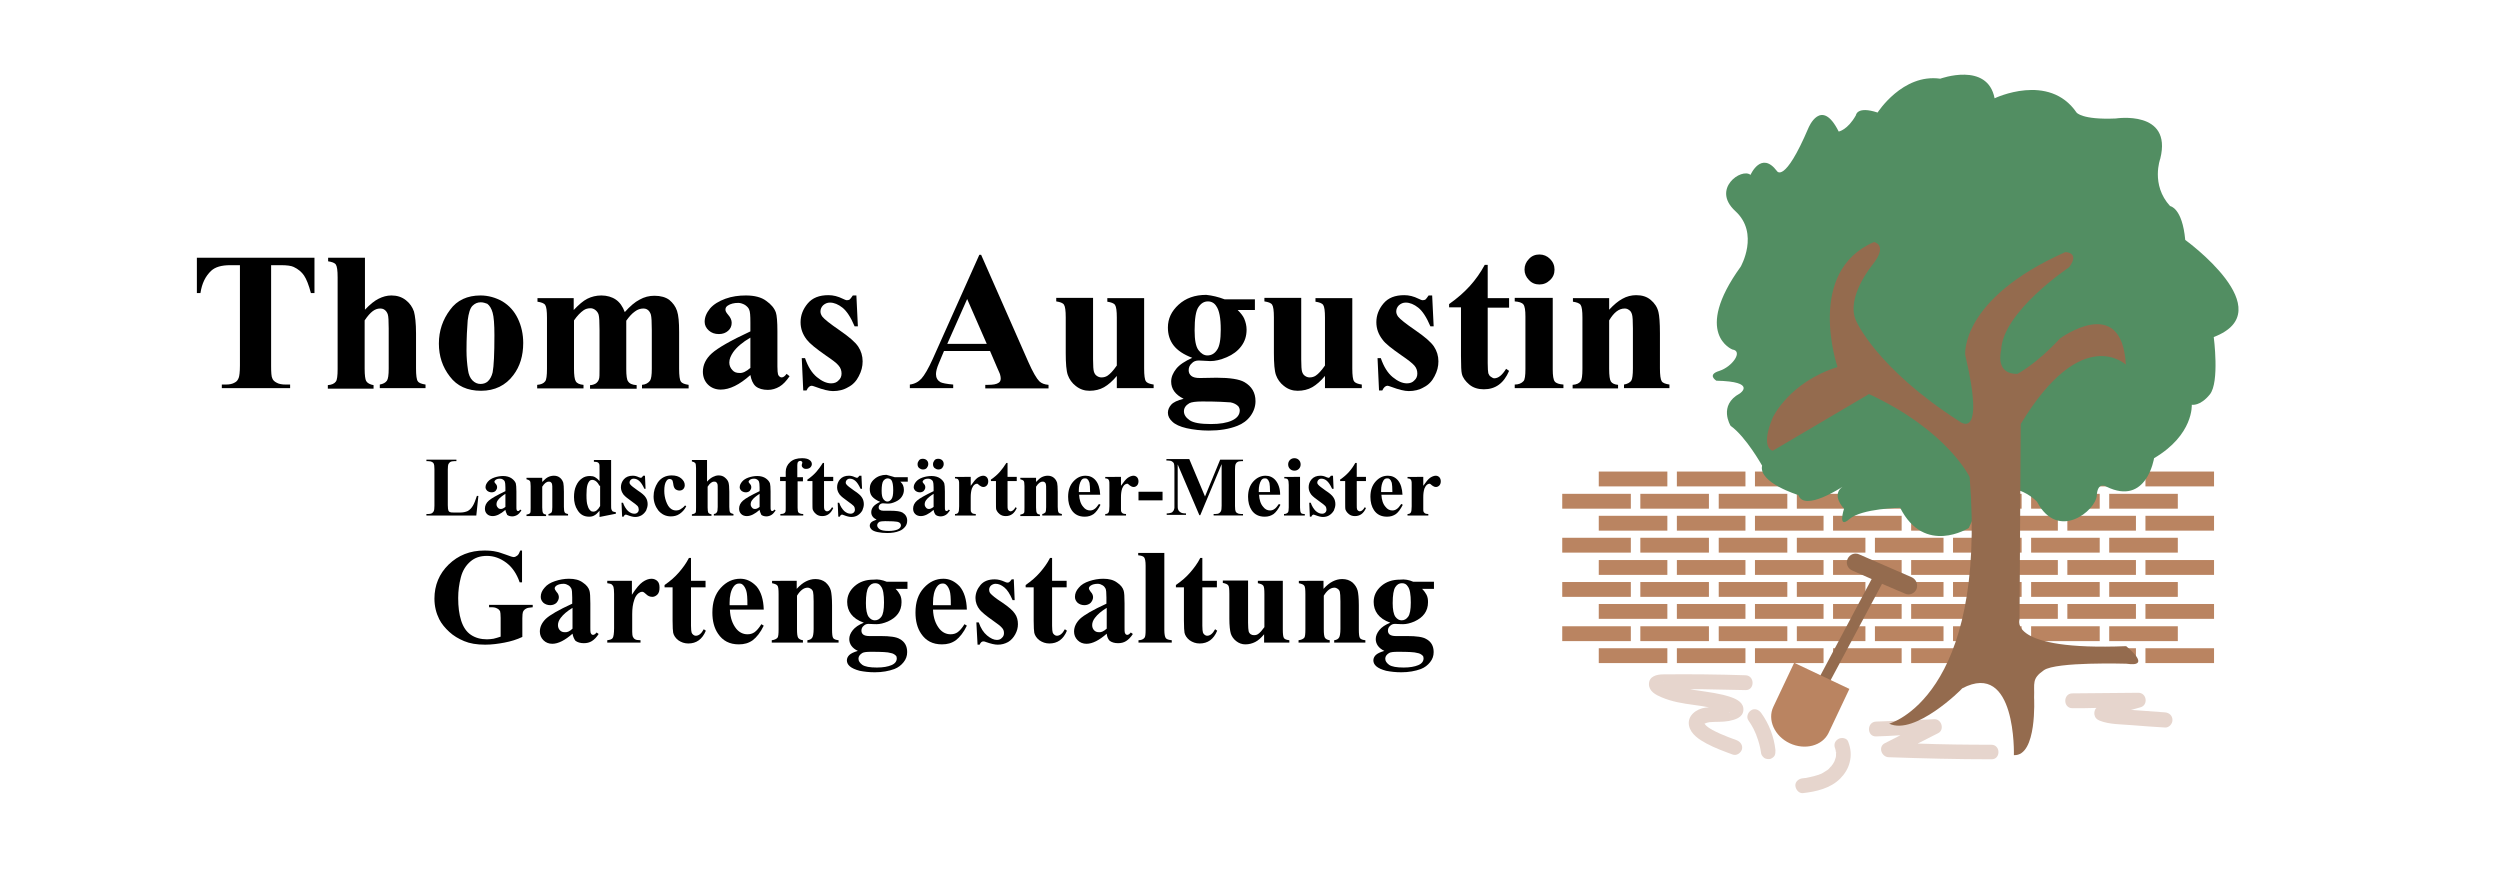 <?xml version="1.0" encoding="utf-8"?>
<!-- Generator: Adobe Illustrator 26.3.1, SVG Export Plug-In . SVG Version: 6.00 Build 0)  -->
<svg version="1.1" id="Ebene_1" xmlns="http://www.w3.org/2000/svg" xmlns:xlink="http://www.w3.org/1999/xlink" x="0px" y="0px"
	 viewBox="0 0 841.9 295.9" style="enable-background:new 0 0 841.9 295.9;" xml:space="preserve">
<style type="text/css">
	.st0{fill:#BA8461;}
	.st1{fill:#528E62;}
	.st2{fill:#946B4E;}
	.st3{fill:#E6D5CD;}
</style>
<rect x="538.4" y="218.3" class="st0" width="23.1" height="5"/>
<rect x="564.7" y="218.3" class="st0" width="23.1" height="5"/>
<rect x="591" y="218.3" class="st0" width="23.1" height="5"/>
<rect x="617.3" y="218.3" class="st0" width="23.1" height="5"/>
<rect x="643.6" y="218.3" class="st0" width="23.1" height="5"/>
<rect x="669.9" y="218.3" class="st0" width="23.1" height="5"/>
<rect x="696.2" y="218.3" class="st0" width="23.1" height="5"/>
<rect x="722.5" y="218.3" class="st0" width="23.1" height="5"/>
<rect x="538.4" y="203.4" class="st0" width="23.1" height="5"/>
<rect x="564.7" y="203.4" class="st0" width="23.1" height="5"/>
<rect x="591" y="203.4" class="st0" width="23.1" height="5"/>
<rect x="617.3" y="203.4" class="st0" width="23.1" height="5"/>
<rect x="643.6" y="203.4" class="st0" width="23.1" height="5"/>
<rect x="669.9" y="203.4" class="st0" width="23.1" height="5"/>
<rect x="696.2" y="203.4" class="st0" width="23.1" height="5"/>
<rect x="722.5" y="203.4" class="st0" width="23.1" height="5"/>
<rect x="538.4" y="188.6" class="st0" width="23.1" height="5"/>
<rect x="564.7" y="188.6" class="st0" width="23.1" height="5"/>
<rect x="591" y="188.6" class="st0" width="23.1" height="5"/>
<rect x="617.3" y="188.6" class="st0" width="23.1" height="5"/>
<rect x="643.6" y="188.6" class="st0" width="23.1" height="5"/>
<rect x="669.9" y="188.6" class="st0" width="23.1" height="5"/>
<rect x="696.2" y="188.6" class="st0" width="23.1" height="5"/>
<rect x="722.5" y="188.6" class="st0" width="23.1" height="5"/>
<rect x="538.4" y="173.7" class="st0" width="23.1" height="5"/>
<rect x="564.7" y="173.7" class="st0" width="23.1" height="5"/>
<rect x="591" y="173.7" class="st0" width="23.1" height="5"/>
<rect x="617.3" y="173.7" class="st0" width="23.1" height="5"/>
<rect x="643.6" y="173.7" class="st0" width="23.1" height="5"/>
<rect x="669.9" y="173.7" class="st0" width="23.1" height="5"/>
<rect x="696.2" y="173.7" class="st0" width="23.1" height="5"/>
<rect x="722.5" y="173.7" class="st0" width="23.1" height="5"/>
<rect x="538.4" y="158.8" class="st0" width="23.1" height="5"/>
<rect x="564.7" y="158.8" class="st0" width="23.1" height="5"/>
<rect x="591" y="158.8" class="st0" width="23.1" height="5"/>
<rect x="617.3" y="158.8" class="st0" width="23.1" height="5"/>
<rect x="643.6" y="158.8" class="st0" width="23.1" height="5"/>
<rect x="669.9" y="158.8" class="st0" width="23.1" height="5"/>
<rect x="696.2" y="158.8" class="st0" width="23.1" height="5"/>
<rect x="722.5" y="158.8" class="st0" width="23.1" height="5"/>
<rect x="526.1" y="210.9" class="st0" width="23.1" height="5"/>
<rect x="552.4" y="210.9" class="st0" width="23.1" height="5"/>
<rect x="578.8" y="210.9" class="st0" width="23.1" height="5"/>
<rect x="605.1" y="210.9" class="st0" width="23.1" height="5"/>
<rect x="631.4" y="210.9" class="st0" width="23.1" height="5"/>
<rect x="657.7" y="210.9" class="st0" width="23.1" height="5"/>
<rect x="684" y="210.9" class="st0" width="23.1" height="5"/>
<rect x="710.3" y="210.9" class="st0" width="23.1" height="5"/>
<rect x="526.1" y="196" class="st0" width="23.1" height="5"/>
<rect x="552.4" y="196" class="st0" width="23.1" height="5"/>
<rect x="578.8" y="196" class="st0" width="23.1" height="5"/>
<rect x="605.1" y="196" class="st0" width="23.1" height="5"/>
<rect x="631.4" y="196" class="st0" width="23.1" height="5"/>
<rect x="657.7" y="196" class="st0" width="23.1" height="5"/>
<rect x="684" y="196" class="st0" width="23.1" height="5"/>
<rect x="710.3" y="196" class="st0" width="23.1" height="5"/>
<rect x="526.1" y="181.1" class="st0" width="23.1" height="5"/>
<rect x="552.4" y="181.1" class="st0" width="23.1" height="5"/>
<rect x="578.8" y="181.1" class="st0" width="23.1" height="5"/>
<rect x="605.1" y="181.1" class="st0" width="23.1" height="5"/>
<rect x="631.4" y="181.1" class="st0" width="23.1" height="5"/>
<rect x="657.7" y="181.1" class="st0" width="23.1" height="5"/>
<rect x="684" y="181.1" class="st0" width="23.1" height="5"/>
<rect x="710.3" y="181.1" class="st0" width="23.1" height="5"/>
<rect x="526.1" y="166.3" class="st0" width="23.1" height="5"/>
<rect x="552.4" y="166.3" class="st0" width="23.1" height="5"/>
<rect x="578.8" y="166.3" class="st0" width="23.1" height="5"/>
<rect x="605.1" y="166.3" class="st0" width="23.1" height="5"/>
<rect x="631.4" y="166.3" class="st0" width="23.1" height="5"/>
<rect x="657.7" y="166.3" class="st0" width="23.1" height="5"/>
<rect x="684" y="166.3" class="st0" width="23.1" height="5"/>
<rect x="710.3" y="166.3" class="st0" width="23.1" height="5"/>
<g>
	<path class="st1" d="M583.4,117.7c0,0-13.5-5.3,2.8-27.9c0,0,6.4-11.2-1.8-18.7s2.1-14.7,5.1-12.2c0,0,3.6-8.3,8.9-1.3
		c0,0,2.5,4.5,10.6-14.5c0,0,4.3-10.6,10.2,1.2c0,0,3-0.5,5.8-5.5c0,0,0.3-3.2,7.3-0.9c0,0,8.4-13.2,21.1-11.4
		c0,0,15.9-5.8,18.3,6.6c0,0,18.3-8.8,27.6,4.8c0,0,1.8,2.5,13.2,2c0,0,19.1-3,15,13.5c0,0-3.3,8.8,3.3,16c0,0,4.1,0.5,5.1,11.4
		c0,0,32.9,23.8,9.6,32.7c0,0,2,15.2-1.3,19.3c-3.3,4.1-6.1,3.5-6.1,3.5s0.7,10.1-12.7,18c0,0-2.5,16.2-16,9.6c0,0-3-2-3.3,3
		s-13,15.5-20.1,2.1c0,0-12.9-14.2-23,8.8c0,0-14.9,9.4-23.1-6.8c0,0-12.9,0.2-17.1,3.8c-4.1,3.6-1.8-3.5-1.8-3.5s-4.5-4.5-0.5-7.4
		c0,0-12.9,8.6-14.9,2.8c0,0-13.5-4.1-12.2-9.9c0,0-5.4-9.7-10.6-13.4c0,0-4.3-6.9,3.1-10.9c0,0,6-4-7.9-4.3c0,0-3.3-2,1-3.3
		C583.4,123.5,587.1,118.2,583.4,117.7"/>
	<path class="st2" d="M643.8,194.4l-17.7-7.7c-1.5-0.7-3.2,0-3.9,1.5c-0.7,1.5,0,3.2,1.5,3.9l6.6,2.9l-25.2,47.4l3.3,1.8l25.4-47.6
		l7.7,3.3c1.5,0.7,3.2,0,3.9-1.5C646,196.8,645.3,195.1,643.8,194.4"/>
	<path class="st0" d="M604.2,223.2l-7,14.8c-2.1,4.4,0.4,9.9,5.5,12.3c5.1,2.4,11,0.9,13.1-3.5l7-14.8L604.2,223.2z"/>
	<path class="st3" d="M587.8,232.4c3.2,0.1,3.2-4.9,0-5c-9.2-0.3-18.5-0.4-27.7-0.3c-2.1,0-4.8,0.6-4.8,3.3c0,2.4,2.3,3.6,4.2,4.4
		c3.5,1.5,7.2,2.1,11,2.6c1.7,0.2,3.3,0.5,5,0.8c-0.4,0-0.8,0.1-1.2,0.1c-3,0.4-6.2,2.7-5.5,6.1c0.6,2.9,3.5,4.7,5.9,6
		c2.8,1.5,5.8,2.6,8.8,3.7c1.3,0.5,2.7-0.5,3.1-1.7c0.4-1.4-0.5-2.6-1.7-3.1c-1.9-0.7-3.8-1.4-5.6-2.2c-1.7-0.8-3.6-1.6-4.9-2.9
		c-0.1-0.1-0.3-0.4-0.4-0.5c0.6-0.3,1.1-0.4,1.7-0.5c2.2-0.2,4.3,0,6.5-0.4c2-0.4,4.7-1.1,4.9-3.6c0.2-2.5-2.1-3.7-4.1-4.4
		c-3.7-1.3-7.6-1.7-11.4-2.3c-0.8-0.1-1.6-0.2-2.4-0.4c1.4,0,2.7,0,4.1,0C578,232.2,582.9,232.3,587.8,232.4 M582.2,239.9
		C582.6,240,582.4,240.3,582.2,239.9 M560.2,229.6C559.9,229.4,560.1,229.4,560.2,229.6"/>
	<path class="st3" d="M593.1,240.1c-0.8-1.1-2.2-1.7-3.4-0.9c-1.1,0.7-1.7,2.3-0.9,3.4c0.6,0.9,1.2,1.8,1.7,2.8
		c0.2,0.4,0.4,0.8,0.6,1.3c0.1,0.2,0.2,0.5,0.3,0.7c-0.2-0.6,0.1,0.2,0.1,0.3c0.8,2,1.3,4,1.6,6.1c0.1,0.6,0.7,1.2,1.1,1.5
		c0.5,0.3,1.3,0.4,1.9,0.3c0.6-0.2,1.2-0.6,1.5-1.1c0.3-0.6,0.3-1.2,0.3-1.9C597.4,248,595.7,243.7,593.1,240.1"/>
	<path class="st3" d="M619,248.9c-1.3,0.8-1.5,2.1-0.9,3.4c-0.2-0.6,0,0,0,0.1c0.1,0.2,0.1,0.4,0.1,0.6c0,0.1,0.1,0.3,0.1,0.4
		c0-0.1,0-0.2,0-0.3c0.1,0.2,0,0.5,0,0.7c0,0.2,0,0.4,0,0.6c0,0.1,0,0.1,0,0.2c-0.1,0.4-0.1,0.7-0.3,1.1c-0.1,0.2-0.1,0.4-0.2,0.6
		c0,0,0,0,0,0c0,0.1-0.1,0.1-0.1,0.2c-0.2,0.4-0.4,0.7-0.6,1c-0.1,0.1-0.2,0.2-0.3,0.4c0,0.1-0.1,0.2-0.2,0.2
		c-0.3,0.3-0.5,0.6-0.8,0.9c-0.2,0.1-0.3,0.3-0.5,0.4c0.4-0.3-0.1,0.1-0.2,0.1c-0.4,0.2-0.7,0.5-1.1,0.7c-0.3,0.2-0.7,0.4-1,0.5
		c-0.1,0-0.3,0.1-0.3,0.1c-0.2,0.1-0.4,0.2-0.6,0.2c-0.8,0.3-1.7,0.5-2.6,0.7c-0.5,0.1-0.9,0.2-1.4,0.3c-0.1,0-0.1,0-0.2,0
		c0,0,0,0,0,0c-0.3,0-0.5,0.1-0.8,0.1c-1.3,0.1-2.6,1.1-2.5,2.5c0.1,1.2,1.1,2.6,2.5,2.5c4.5-0.5,9.3-1.6,12.6-4.9
		c1.5-1.5,2.7-3.4,3.2-5.5c0.6-2.3,0.4-4.6-0.5-6.9C622,248.5,620.1,248.2,619,248.9"/>
	<path class="st3" d="M670.6,250.8c-8.3,0-16.5-0.1-24.8-0.4c2.3-1.2,4.6-2.3,6.9-3.5c2.2-1.1,1.2-4.8-1.3-4.7
		c-6.5,0.3-13.1,0.6-19.6,0.8c-3.2,0.1-3.2,5.1,0,5c2.7-0.1,5.5-0.2,8.2-0.4c-1.8,0.9-3.5,1.8-5.3,2.7c-2.3,1.2-1.1,4.6,1.3,4.7
		c11.5,0.4,23.1,0.7,34.6,0.7C673.8,255.8,673.8,250.8,670.6,250.8"/>
	<path class="st3" d="M729.1,239.9l-10.9-0.8c-0.2,0-0.4,0-0.6,0c1.1-0.3,2.1-0.6,3.2-0.9c2.7-0.7,2.2-4.9-0.7-4.9
		c-7.4,0.1-14.8,0.1-22.2,0.2c-3.2,0-3.2,5,0,5c2.7,0,5.4,0,8.1-0.1c-0.6,0.5-0.8,1.5-0.7,2.2c0.2,1.1,0.8,1.7,1.8,2.1
		c3.3,1.3,7.2,1.2,10.7,1.5c3.8,0.3,7.6,0.6,11.3,0.8c1.3,0.1,2.5-1.2,2.5-2.5C731.6,240.9,730.4,240,729.1,239.9"/>
	<path class="st2" d="M636.2,243.7c0,0,33-8.8,27.1-83c0,0-7.3-15.6-33.9-28L597,151.8c0,0-4.4-0.7,0-11.2c0,0,5.5-11.9,21.8-17
		c0,0-11-32.1,12.3-42.1c0,0,4.8,0.9-0.4,7.5c0,0-9.2,11-5.7,18.9c0,0,6.6,15.9,35,34.1c0,0,8.8,7,1.8-22.5c0,0-1.8-18.8,33.7-34.6
		c0,0,5.1,0,1.3,5.1c0,0-22.5,15-22.9,28c0,0-2.2,8.1,5.5,7.9c0,0,6.4-3.3,14.3-11.9c0,0,20.9-15.4,22.2,8.8c0,0-14.8-14.1-35.4,20
		l-0.4,65.8c0,0-4.2,10.6,35.9,9c0,0,9.2,7.3,0,5.9c0,0-23.6-0.7-27.7,2.2c-4.2,2.9-3.1,4.4-3.3,9.2c0,0,1.1,19.8-6.8,19.4
		c0,0,0.9-32.1-17.4-22.5C660.6,232.2,644.8,247.8,636.2,243.7"/>
	<path d="M105.9,86.8v11.9h-1.2c-0.7-2.7-1.5-4.7-2.3-5.9c-0.8-1.2-2-2.2-3.5-2.9c-0.8-0.4-2.3-0.6-4.3-0.6h-3.3v33.9
		c0,2.2,0.1,3.7,0.4,4.2c0.2,0.6,0.7,1.1,1.5,1.5c0.7,0.4,1.7,0.6,3,0.6h1.5v1.2h-23v-1.2H76c1.3,0,2.3-0.2,3.1-0.7
		c0.6-0.3,1-0.8,1.3-1.6c0.2-0.5,0.4-1.9,0.4-4.1V89.3h-3.2c-3,0-5.1,0.6-6.5,1.9c-1.9,1.8-3.1,4.2-3.6,7.5h-1.2V86.8H105.9z"/>
	<path d="M122.9,86.8v17.5c1.7-1.8,3.2-3,4.6-3.7c1.4-0.7,2.8-1.1,4.3-1.1c1.9,0,3.5,0.5,4.9,1.6c1.4,1.1,2.2,2.4,2.7,3.8
		c0.4,1.5,0.7,3.9,0.7,7.4v11.8c0,2.3,0.2,3.8,0.6,4.3c0.4,0.6,1.3,0.9,2.6,1.1v1.2h-15.4v-1.2c1.1-0.2,1.9-0.6,2.4-1.3
		c0.4-0.6,0.6-1.9,0.6-4.1v-13.5c0-2.5-0.1-4.1-0.3-4.7c-0.2-0.6-0.5-1.1-1-1.5c-0.5-0.4-1-0.5-1.6-0.5c-0.9,0-1.7,0.3-2.5,0.9
		c-0.8,0.6-1.7,1.6-2.7,3.1v16.3c0,2.2,0.2,3.5,0.5,4.1c0.4,0.7,1.3,1.2,2.5,1.4v1.2h-15.4v-1.2c1.3-0.1,2.2-0.5,2.7-1.2
		c0.4-0.5,0.6-1.9,0.6-4.2V93.4c0-2.3-0.2-3.7-0.6-4.3c-0.4-0.6-1.3-0.9-2.6-1.1v-1.2H122.9z"/>
	<path d="M161.8,99.5c2.6,0,5.1,0.7,7.4,2c2.3,1.4,4,3.3,5.2,5.8c1.2,2.5,1.8,5.3,1.8,8.2c0,4.3-1.1,7.9-3.3,10.8
		c-2.6,3.5-6.3,5.3-10.9,5.3c-4.6,0-8.1-1.6-10.5-4.8c-2.5-3.2-3.7-6.9-3.7-11.1c0-4.3,1.3-8.1,3.8-11.4
		C153.9,101.1,157.4,99.5,161.8,99.5 M161.9,101.8c-1.1,0-2,0.4-2.8,1.2c-0.8,0.8-1.3,2.5-1.6,4.9c-0.2,2.5-0.4,5.9-0.4,10.2
		c0,2.3,0.2,4.5,0.5,6.5c0.2,1.5,0.7,2.7,1.5,3.5c0.8,0.8,1.7,1.2,2.7,1.2c1,0,1.8-0.3,2.4-0.8c0.8-0.7,1.4-1.8,1.7-3.1
		c0.4-2.1,0.6-6.2,0.6-12.5c0-3.7-0.2-6.2-0.6-7.6c-0.4-1.4-1-2.4-1.8-3C163.5,102.1,162.8,101.8,161.9,101.8"/>
	<path d="M193.2,100.4v4c1.7-1.8,3.2-3.1,4.6-3.8c1.4-0.7,3-1.1,4.7-1.1c1.9,0,3.6,0.5,4.9,1.4s2.3,2.3,3,4.2c1.7-1.9,3.4-3.4,5-4.2
		c1.6-0.9,3.2-1.3,5-1.3c2.1,0,3.8,0.5,5,1.4c1.2,1,2.1,2.2,2.6,3.7c0.5,1.5,0.7,3.8,0.7,7.1v12.4c0,2.3,0.2,3.8,0.6,4.3
		c0.4,0.6,1.3,0.9,2.6,1.1v1.2h-15.7v-1.2c1.2-0.1,2.1-0.6,2.7-1.4c0.4-0.6,0.6-1.9,0.6-4v-13c0-2.7-0.1-4.4-0.3-5.2
		c-0.2-0.7-0.6-1.3-1-1.6c-0.5-0.4-1-0.5-1.6-0.5c-0.9,0-1.9,0.3-2.8,1c-1,0.7-1.9,1.7-2.9,3.1v16.3c0,2.2,0.2,3.6,0.6,4.1
		c0.5,0.8,1.4,1.2,2.9,1.3v1.2h-15.7v-1.2c0.8,0,1.5-0.3,2-0.6c0.5-0.4,0.8-0.8,1-1.4c0.2-0.5,0.2-1.7,0.2-3.5v-13
		c0-2.7-0.1-4.5-0.3-5.2c-0.2-0.7-0.6-1.2-1.1-1.6c-0.5-0.4-1.1-0.6-1.6-0.6c-0.9,0-1.7,0.2-2.4,0.7c-1,0.7-2.1,1.8-3.2,3.4v16.3
		c0,2.1,0.2,3.6,0.6,4.2c0.4,0.7,1.3,1.1,2.6,1.2v1.2h-15.6v-1.2c1.3-0.1,2.2-0.5,2.7-1.2c0.4-0.5,0.6-1.9,0.6-4.2V107
		c0-2.3-0.2-3.7-0.6-4.3c-0.4-0.6-1.3-0.9-2.6-1.1v-1.2H193.2z"/>
	<path d="M252.7,126.3c-3.7,3.3-7,4.9-10,4.9c-1.7,0-3.2-0.6-4.3-1.7c-1.1-1.1-1.7-2.6-1.7-4.3c0-2.3,1-4.4,3-6.2
		c2-1.8,6.3-4.3,13-7.4v-3c0-2.3-0.1-3.7-0.4-4.3c-0.2-0.6-0.7-1.1-1.4-1.6c-0.7-0.4-1.5-0.7-2.3-0.7c-1.4,0-2.6,0.3-3.5,0.9
		c-0.6,0.4-0.8,0.8-0.8,1.4c0,0.5,0.3,1,0.9,1.7c0.8,0.9,1.2,1.8,1.2,2.7c0,1.1-0.4,2-1.2,2.7c-0.8,0.7-1.8,1.1-3.1,1.1
		c-1.4,0-2.5-0.4-3.4-1.2c-0.9-0.8-1.4-1.8-1.4-2.9c0-1.6,0.6-3,1.8-4.5c1.2-1.4,3-2.5,5.2-3.3c2.2-0.8,4.5-1.1,6.9-1.1
		c2.9,0,5.2,0.6,6.8,1.8c1.7,1.2,2.8,2.5,3.3,4c0.3,0.9,0.5,3,0.5,6.3v11.8c0,1.4,0.1,2.3,0.2,2.6c0.1,0.4,0.3,0.6,0.5,0.8
		c0.2,0.2,0.5,0.3,0.7,0.3c0.6,0,1.1-0.4,1.7-1.2l1,0.8c-1.1,1.6-2.2,2.8-3.4,3.5c-1.2,0.7-2.5,1.1-3.9,1.1c-1.7,0-3.1-0.4-4.1-1.2
		C253.5,129.2,253,127.9,252.7,126.3 M252.7,123.9v-10.2c-2.6,1.5-4.6,3.2-5.8,4.9c-0.8,1.2-1.3,2.3-1.3,3.5c0,1,0.4,1.9,1.1,2.6
		c0.5,0.6,1.3,0.9,2.3,0.9C250.1,125.7,251.3,125.1,252.7,123.9"/>
	<path d="M288.4,99.6l0.5,10.3h-1.1c-1.3-3.1-2.7-5.2-4.1-6.3c-1.4-1.1-2.8-1.7-4.2-1.7c-0.9,0-1.6,0.3-2.3,0.9
		c-0.6,0.6-0.9,1.3-0.9,2.1c0,0.6,0.2,1.1,0.6,1.7c0.7,0.9,2.6,2.4,5.8,4.6c3.2,2.2,5.3,4,6.3,5.5c1,1.5,1.5,3.2,1.5,5
		c0,1.7-0.4,3.3-1.3,5c-0.8,1.6-2,2.9-3.6,3.7c-1.5,0.9-3.2,1.3-5.1,1.3c-1.4,0-3.4-0.5-5.8-1.4c-0.6-0.2-1.1-0.4-1.3-0.4
		c-0.7,0-1.3,0.5-1.8,1.6h-1.1l-0.5-10.9h1.1c1,2.9,2.3,5,4,6.4c1.7,1.4,3.3,2.1,4.8,2.1c1,0,1.9-0.3,2.5-1c0.7-0.6,1-1.4,1-2.3
		c0-1-0.3-1.9-1-2.7c-0.6-0.8-2.1-1.9-4.3-3.4c-3.3-2.3-5.4-4-6.4-5.3c-1.4-1.8-2.1-3.7-2.1-5.9c0-2.3,0.8-4.4,2.4-6.3
		c1.6-1.9,3.9-2.8,7-2.8c1.6,0,3.2,0.4,4.8,1.2c0.6,0.3,1.1,0.5,1.4,0.5c0.4,0,0.7-0.1,0.9-0.2c0.2-0.2,0.6-0.6,1.1-1.4H288.4z"/>
	<path d="M333.4,118.2h-15.5l-1.8,4.3c-0.6,1.4-0.9,2.6-0.9,3.5c0,1.2,0.5,2.1,1.5,2.7c0.6,0.3,2,0.6,4.3,0.8v1.2h-14.6v-1.2
		c1.6-0.2,2.9-0.9,3.9-2c1-1.1,2.3-3.3,3.8-6.6l15.7-35.1h0.6l15.9,36.1c1.5,3.4,2.8,5.6,3.7,6.5c0.7,0.7,1.8,1.1,3.1,1.2v1.2h-21.3
		v-1.2h0.9c1.7,0,2.9-0.2,3.6-0.7c0.5-0.3,0.7-0.8,0.7-1.5c0-0.4-0.1-0.8-0.2-1.2c0-0.2-0.4-1-1-2.4L333.4,118.2z M332.3,115.8
		l-6.6-15.1l-6.7,15.1H332.3z"/>
	<path d="M385.3,100.4v23.7c0,2.3,0.2,3.8,0.6,4.3c0.4,0.6,1.3,0.9,2.6,1.1v1.2h-12.4v-4.1c-1.4,1.7-2.9,3-4.3,3.8s-3.1,1.2-4.9,1.2
		c-1.7,0-3.2-0.5-4.6-1.6c-1.3-1-2.2-2.3-2.7-3.7c-0.5-1.4-0.7-3.9-0.7-7.4v-12c0-2.3-0.2-3.7-0.6-4.3c-0.4-0.6-1.3-0.9-2.6-1.1
		v-1.2h12.4v20.7c0,2.2,0.1,3.6,0.3,4.2c0.2,0.6,0.5,1.1,1,1.4c0.4,0.3,1,0.5,1.5,0.5c0.8,0,1.5-0.2,2.1-0.6
		c0.9-0.6,1.9-1.7,3.1-3.4V107c0-2.3-0.2-3.7-0.6-4.3c-0.4-0.6-1.3-0.9-2.6-1.1v-1.2H385.3z"/>
	<path d="M412.4,100.8h10.2v3.6h-5.8c1.1,1.1,1.8,2,2.2,2.9c0.5,1.2,0.8,2.4,0.8,3.7c0,2.2-0.6,4-1.8,5.6c-1.2,1.6-2.8,2.8-4.9,3.7
		c-2.1,0.9-3.9,1.3-5.5,1.3c-0.1,0-1.4-0.1-3.9-0.2c-1,0-1.8,0.3-2.4,1c-0.7,0.6-1,1.4-1,2.3c0,0.8,0.3,1.4,0.9,1.9
		c0.6,0.5,1.6,0.7,2.9,0.7l5.6-0.1c4.5,0,7.7,0.5,9.4,1.5c2.4,1.4,3.7,3.5,3.7,6.4c0,1.8-0.6,3.5-1.7,5c-1.1,1.5-2.6,2.6-4.4,3.3
		c-2.8,1.1-6,1.6-9.6,1.6c-2.7,0-5.2-0.3-7.5-0.8c-2.2-0.5-3.9-1.3-4.8-2.2c-1-0.9-1.5-1.9-1.5-3c0-1,0.4-1.9,1.1-2.7s2.1-1.5,4.2-2
		c-2.8-1.4-4.2-3.3-4.2-5.8c0-1.5,0.6-2.9,1.7-4.3c1.1-1.4,3-2.6,5.4-3.7c-2.9-1.1-5-2.5-6.3-4.2c-1.3-1.7-1.9-3.7-1.9-6
		c0-3,1.2-5.5,3.6-7.7c2.4-2.2,5.5-3.3,9.3-3.3C408.2,99.5,410.3,100,412.4,100.8 M404.9,135.2c-2.2,0-3.7,0.2-4.4,0.6
		c-1.2,0.7-1.8,1.6-1.8,2.7c0,1.1,0.6,2.1,1.9,3s3.7,1.3,7.2,1.3c3,0,5.4-0.4,7.1-1.2c1.7-0.8,2.6-1.9,2.6-3.4c0-0.5-0.2-1-0.5-1.4
		c-0.6-0.6-1.5-1.1-2.6-1.3C413.1,135.4,410,135.2,404.9,135.2 M406.8,101.5c-1.3,0-2.3,0.6-3.2,1.9s-1.3,3.9-1.3,7.9
		c0,3.2,0.4,5.4,1.3,6.6c0.9,1.2,1.9,1.8,3,1.8c1.3,0,2.4-0.6,3.2-1.8c0.9-1.2,1.3-3.5,1.3-6.9c0-3.9-0.5-6.5-1.5-7.9
		C409,102.1,408,101.5,406.8,101.5"/>
	<path d="M455.4,100.4v23.7c0,2.3,0.2,3.8,0.6,4.3c0.4,0.6,1.3,0.9,2.6,1.1v1.2h-12.4v-4.1c-1.4,1.7-2.9,3-4.3,3.8s-3.1,1.2-4.9,1.2
		c-1.7,0-3.2-0.5-4.6-1.6c-1.3-1-2.2-2.3-2.7-3.7c-0.5-1.4-0.7-3.9-0.7-7.4v-12c0-2.3-0.2-3.7-0.6-4.3c-0.4-0.6-1.3-0.9-2.6-1.1
		v-1.2h12.4v20.7c0,2.2,0.1,3.6,0.3,4.2c0.2,0.6,0.5,1.1,1,1.4c0.4,0.3,1,0.5,1.5,0.5c0.8,0,1.5-0.2,2.1-0.6
		c0.9-0.6,1.9-1.7,3.1-3.4V107c0-2.3-0.2-3.7-0.6-4.3c-0.4-0.6-1.3-0.9-2.6-1.1v-1.2H455.4z"/>
	<path d="M482.3,99.6l0.5,10.3h-1.1c-1.3-3.1-2.7-5.2-4.1-6.3c-1.4-1.1-2.8-1.7-4.2-1.7c-0.9,0-1.6,0.3-2.3,0.9
		c-0.6,0.6-0.9,1.3-0.9,2.1c0,0.6,0.2,1.1,0.6,1.7c0.7,0.9,2.6,2.4,5.8,4.6c3.2,2.2,5.3,4,6.3,5.5c1,1.5,1.5,3.2,1.5,5
		c0,1.7-0.4,3.3-1.3,5c-0.8,1.6-2,2.9-3.6,3.7c-1.5,0.9-3.2,1.3-5.1,1.3c-1.4,0-3.4-0.5-5.8-1.4c-0.6-0.2-1.1-0.4-1.3-0.4
		c-0.7,0-1.3,0.5-1.8,1.6h-1.1l-0.5-10.9h1.1c1,2.9,2.3,5,4,6.4c1.7,1.4,3.3,2.1,4.8,2.1c1,0,1.9-0.3,2.5-1c0.7-0.6,1-1.4,1-2.3
		c0-1-0.3-1.9-1-2.7c-0.7-0.8-2.1-1.9-4.3-3.4c-3.3-2.3-5.5-4-6.4-5.3c-1.4-1.8-2.1-3.7-2.1-5.9c0-2.3,0.8-4.4,2.4-6.3
		c1.6-1.9,3.9-2.8,7-2.8c1.6,0,3.2,0.4,4.8,1.2c0.6,0.3,1.1,0.5,1.4,0.5c0.4,0,0.7-0.1,0.9-0.2c0.2-0.2,0.6-0.6,1.1-1.4H482.3z"/>
	<path d="M501,89.3v11.1h7.2v3.2H501v18.7c0,1.8,0.1,2.9,0.2,3.4c0.2,0.5,0.4,0.9,0.9,1.2c0.4,0.3,0.8,0.5,1.1,0.5
		c1.4,0,2.7-1.1,4-3.2l1,0.7c-1.8,4.2-4.6,6.2-8.5,6.2c-1.9,0-3.6-0.5-4.9-1.6c-1.3-1.1-2.2-2.3-2.5-3.6c-0.2-0.7-0.3-2.7-0.3-6
		v-16.4h-4v-1.1c2.7-1.9,5-3.9,7-6.1c1.9-2.1,3.6-4.5,5-7.1H501z"/>
	<path d="M522.9,100.4v24c0,2.1,0.2,3.5,0.7,4.1c0.5,0.6,1.5,0.9,2.9,1v1.2h-16.4v-1.2c1.3,0,2.3-0.4,3-1.2c0.4-0.5,0.6-1.8,0.6-4
		v-17.7c0-2.1-0.2-3.5-0.7-4.1c-0.5-0.6-1.5-0.9-2.9-1v-1.2H522.9z M518.4,85.7c1.4,0,2.6,0.5,3.6,1.5c1,1,1.5,2.2,1.5,3.6
		c0,1.4-0.5,2.6-1.5,3.5c-1,1-2.2,1.5-3.6,1.5c-1.4,0-2.6-0.5-3.5-1.5c-1-1-1.5-2.2-1.5-3.5c0-1.4,0.5-2.6,1.5-3.6
		C515.8,86.2,517,85.7,518.4,85.7"/>
	<path d="M541.9,100.4v3.9c1.6-1.7,3-2.9,4.5-3.7c1.4-0.8,3-1.2,4.6-1.2c2,0,3.6,0.5,4.9,1.6c1.3,1.1,2.2,2.4,2.6,4.1
		c0.3,1.2,0.5,3.6,0.5,7.1v11.8c0,2.3,0.2,3.8,0.6,4.4c0.4,0.6,1.3,0.9,2.6,1.1v1.2h-15.3v-1.2c1.1-0.2,2-0.6,2.5-1.4
		c0.3-0.5,0.5-1.9,0.5-4v-13.5c0-2.5-0.1-4.1-0.3-4.7c-0.2-0.7-0.5-1.2-1-1.5c-0.5-0.4-1-0.5-1.5-0.5c-1.9,0-3.6,1.3-5.2,4v16.3
		c0,2.3,0.2,3.7,0.6,4.3c0.4,0.6,1.2,1,2.4,1.1v1.2h-15.3v-1.2c1.3-0.1,2.2-0.5,2.7-1.2c0.4-0.5,0.6-1.9,0.6-4.2V107
		c0-2.3-0.2-3.7-0.6-4.3c-0.4-0.6-1.3-0.9-2.6-1.1v-1.2H541.9z"/>
	<path d="M161.1,167l-0.7,6.6h-16.8v-0.5h0.6c0.5,0,1-0.1,1.3-0.3c0.2-0.1,0.4-0.4,0.6-0.7c0.1-0.2,0.2-0.8,0.2-1.8V158
		c0-1-0.1-1.6-0.2-1.8c-0.1-0.2-0.3-0.5-0.6-0.6c-0.3-0.2-0.7-0.3-1.3-0.3h-0.6v-0.5h10.1v0.5h-0.8c-0.5,0-1,0.1-1.3,0.3
		c-0.2,0.1-0.4,0.4-0.6,0.7c-0.1,0.2-0.2,0.8-0.2,1.8v12c0,1,0.1,1.6,0.2,1.8c0.1,0.3,0.3,0.5,0.7,0.6c0.2,0.1,0.8,0.1,1.7,0.1h1.6
		c1,0,1.8-0.2,2.5-0.5c0.7-0.4,1.2-0.9,1.7-1.7c0.5-0.8,0.9-1.9,1.4-3.4H161.1z"/>
	<path d="M170.2,171.7c-1.6,1.4-3,2.1-4.3,2.1c-0.7,0-1.4-0.2-1.9-0.7c-0.5-0.5-0.7-1.1-0.7-1.8c0-1,0.4-1.9,1.3-2.7
		c0.9-0.8,2.7-1.8,5.6-3.2v-1.3c0-1-0.1-1.6-0.2-1.9c-0.1-0.3-0.3-0.5-0.6-0.7c-0.3-0.2-0.6-0.3-1-0.3c-0.6,0-1.1,0.1-1.5,0.4
		c-0.2,0.2-0.4,0.4-0.4,0.6c0,0.2,0.1,0.4,0.4,0.7c0.4,0.4,0.5,0.8,0.5,1.2c0,0.5-0.2,0.8-0.5,1.2c-0.3,0.3-0.8,0.5-1.3,0.5
		c-0.6,0-1.1-0.2-1.5-0.5c-0.4-0.4-0.6-0.8-0.6-1.2c0-0.7,0.3-1.3,0.8-1.9c0.5-0.6,1.3-1.1,2.2-1.4c0.9-0.3,1.9-0.5,2.9-0.5
		c1.2,0,2.2,0.3,2.9,0.8c0.7,0.5,1.2,1.1,1.4,1.7c0.1,0.4,0.2,1.3,0.2,2.7v5.1c0,0.6,0,1,0.1,1.1c0,0.2,0.1,0.3,0.2,0.3
		c0.1,0.1,0.2,0.1,0.3,0.1c0.2,0,0.5-0.2,0.7-0.5l0.4,0.3c-0.5,0.7-0.9,1.2-1.4,1.5c-0.5,0.3-1.1,0.5-1.7,0.5
		c-0.7,0-1.3-0.2-1.7-0.5C170.6,172.9,170.3,172.4,170.2,171.7 M170.2,170.7v-4.4c-1.1,0.7-2,1.4-2.5,2.1c-0.4,0.5-0.5,1-0.5,1.5
		c0,0.4,0.2,0.8,0.5,1.1c0.2,0.3,0.6,0.4,1,0.4C169.1,171.4,169.6,171.2,170.2,170.7"/>
	<path d="M182.6,160.6v1.7c0.7-0.7,1.3-1.3,1.9-1.6c0.6-0.3,1.3-0.5,2-0.5c0.8,0,1.5,0.2,2.1,0.7c0.6,0.5,0.9,1.1,1.1,1.7
		c0.1,0.5,0.2,1.5,0.2,3v5.1c0,1,0.1,1.6,0.3,1.9s0.6,0.4,1.1,0.5v0.5h-6.6v-0.5c0.5-0.1,0.8-0.3,1.1-0.6c0.1-0.2,0.2-0.8,0.2-1.7
		V165c0-1.1,0-1.7-0.1-2c-0.1-0.3-0.2-0.5-0.4-0.6c-0.2-0.2-0.4-0.2-0.7-0.2c-0.8,0-1.5,0.6-2.2,1.7v7c0,1,0.1,1.6,0.3,1.9
		c0.2,0.3,0.5,0.4,1,0.5v0.5h-6.6v-0.5c0.5-0.1,0.9-0.2,1.2-0.5c0.2-0.2,0.2-0.8,0.2-1.8v-7.3c0-1-0.1-1.6-0.3-1.8s-0.6-0.4-1.1-0.5
		v-0.5H182.6z"/>
	<path d="M205.8,154.7v15c0,1,0,1.6,0.1,1.8c0.1,0.3,0.2,0.5,0.4,0.7c0.2,0.1,0.6,0.2,1.1,0.3v0.5l-5.5,1.1v-2.1
		c-0.7,0.8-1.2,1.3-1.8,1.6c-0.5,0.3-1.1,0.4-1.7,0.4c-1.7,0-3-0.7-3.9-2.2c-0.8-1.2-1.2-2.7-1.2-4.4c0-1.4,0.2-2.7,0.7-3.8
		c0.5-1.1,1.1-1.9,2-2.5c0.8-0.6,1.7-0.8,2.7-0.8c0.6,0,1.2,0.1,1.7,0.4s1,0.7,1.5,1.3v-3.9c0-1,0-1.6-0.1-1.8
		c-0.1-0.3-0.3-0.5-0.5-0.6c-0.2-0.1-0.6-0.2-1.3-0.2v-0.6H205.8z M201.9,163.6c-0.7-1.3-1.5-2-2.5-2c-0.3,0-0.6,0.1-0.8,0.3
		c-0.3,0.3-0.6,0.8-0.8,1.5c-0.2,0.7-0.3,1.8-0.3,3.3c0,1.6,0.1,2.9,0.4,3.6c0.2,0.8,0.6,1.4,1,1.7c0.2,0.2,0.5,0.3,0.9,0.3
		c0.8,0,1.6-0.6,2.3-1.9V163.6z"/>
	<path d="M217.2,160.2l0.2,4.4H217c-0.6-1.3-1.2-2.2-1.8-2.7c-0.6-0.5-1.2-0.7-1.8-0.7c-0.4,0-0.7,0.1-1,0.4
		c-0.3,0.3-0.4,0.6-0.4,0.9c0,0.3,0.1,0.5,0.3,0.7c0.3,0.4,1.1,1,2.5,2c1.4,0.9,2.3,1.7,2.7,2.4c0.4,0.6,0.6,1.4,0.6,2.2
		c0,0.7-0.2,1.4-0.5,2.1c-0.4,0.7-0.9,1.2-1.5,1.6c-0.7,0.4-1.4,0.6-2.2,0.6c-0.6,0-1.5-0.2-2.5-0.6c-0.3-0.1-0.5-0.2-0.6-0.2
		c-0.3,0-0.6,0.2-0.8,0.7h-0.5l-0.2-4.7h0.5c0.4,1.2,1,2.1,1.7,2.8c0.7,0.6,1.4,0.9,2.1,0.9c0.4,0,0.8-0.1,1.1-0.4
		c0.3-0.3,0.4-0.6,0.4-1c0-0.4-0.1-0.8-0.4-1.2c-0.3-0.3-0.9-0.8-1.9-1.5c-1.4-1-2.3-1.7-2.8-2.3c-0.6-0.8-0.9-1.6-0.9-2.5
		c0-1,0.3-1.9,1-2.7c0.7-0.8,1.7-1.2,3-1.2c0.7,0,1.4,0.2,2,0.5c0.3,0.1,0.5,0.2,0.6,0.2c0.2,0,0.3,0,0.4-0.1
		c0.1-0.1,0.3-0.3,0.5-0.6H217.2z"/>
	<path d="M230.7,170.2l0.4,0.3c-0.6,1.2-1.4,2-2.3,2.6c-0.9,0.6-1.9,0.8-2.9,0.8c-1.7,0-3.1-0.7-4.2-2c-1-1.3-1.6-2.9-1.6-4.7
		c0-1.8,0.5-3.3,1.4-4.7c1.1-1.6,2.7-2.4,4.7-2.4c1.3,0,2.4,0.3,3.2,1c0.8,0.7,1.2,1.4,1.2,2.3c0,0.5-0.2,1-0.5,1.3
		c-0.3,0.3-0.7,0.5-1.3,0.5c-0.5,0-1-0.2-1.4-0.5c-0.4-0.4-0.6-1-0.7-1.9c-0.1-0.6-0.2-1-0.4-1.2c-0.2-0.2-0.5-0.3-0.8-0.3
		c-0.4,0-0.8,0.2-1.1,0.7c-0.5,0.7-0.7,1.8-0.7,3.3c0,1.2,0.2,2.4,0.6,3.5c0.4,1.1,0.9,2,1.6,2.5c0.5,0.4,1.1,0.6,1.8,0.6
		c0.5,0,0.9-0.1,1.3-0.3C229.7,171.2,230.2,170.8,230.7,170.2"/>
	<path d="M238.1,154.7v7.5c0.7-0.8,1.4-1.3,2-1.6c0.6-0.3,1.2-0.5,1.9-0.5c0.8,0,1.5,0.2,2.1,0.7c0.6,0.5,1,1,1.2,1.6
		c0.2,0.6,0.3,1.7,0.3,3.2v5.1c0,1,0.1,1.6,0.3,1.9c0.2,0.2,0.6,0.4,1.1,0.5v0.5h-6.6v-0.5c0.5-0.1,0.8-0.2,1-0.6
		c0.2-0.2,0.3-0.8,0.3-1.8V165c0-1.1,0-1.8-0.1-2c-0.1-0.3-0.2-0.5-0.4-0.6c-0.2-0.2-0.4-0.2-0.7-0.2c-0.4,0-0.7,0.1-1.1,0.4
		c-0.4,0.3-0.7,0.7-1.1,1.3v7c0,0.9,0.1,1.5,0.2,1.7c0.2,0.3,0.5,0.5,1.1,0.6v0.5h-6.6v-0.5c0.5-0.1,0.9-0.2,1.2-0.5
		c0.2-0.2,0.2-0.8,0.2-1.8v-13.2c0-1-0.1-1.6-0.3-1.8c-0.2-0.2-0.6-0.4-1.1-0.5v-0.5H238.1z"/>
	<path d="M255.8,171.7c-1.6,1.4-3,2.1-4.3,2.1c-0.7,0-1.4-0.2-1.9-0.7c-0.5-0.5-0.7-1.1-0.7-1.8c0-1,0.4-1.9,1.3-2.7
		c0.9-0.8,2.7-1.8,5.6-3.2v-1.3c0-1-0.1-1.6-0.2-1.9c-0.1-0.3-0.3-0.5-0.6-0.7c-0.3-0.2-0.6-0.3-1-0.3c-0.6,0-1.1,0.1-1.5,0.4
		c-0.2,0.2-0.4,0.4-0.4,0.6c0,0.2,0.1,0.4,0.4,0.7c0.4,0.4,0.5,0.8,0.5,1.2c0,0.5-0.2,0.8-0.5,1.2c-0.3,0.3-0.8,0.5-1.3,0.5
		c-0.6,0-1.1-0.2-1.5-0.5c-0.4-0.4-0.6-0.8-0.6-1.2c0-0.7,0.3-1.3,0.8-1.9c0.5-0.6,1.3-1.1,2.2-1.4c0.9-0.3,1.9-0.5,2.9-0.5
		c1.2,0,2.2,0.3,2.9,0.8c0.7,0.5,1.2,1.1,1.4,1.7c0.1,0.4,0.2,1.3,0.2,2.7v5.1c0,0.6,0,1,0.1,1.1c0,0.2,0.1,0.3,0.2,0.3
		c0.1,0.1,0.2,0.1,0.3,0.1c0.2,0,0.5-0.2,0.7-0.5l0.4,0.3c-0.5,0.7-0.9,1.2-1.4,1.5c-0.5,0.3-1.1,0.5-1.7,0.5
		c-0.7,0-1.3-0.2-1.7-0.5C256.2,172.9,255.9,172.4,255.8,171.7 M255.8,170.7v-4.4c-1.1,0.7-2,1.4-2.5,2.1c-0.4,0.5-0.5,1-0.5,1.5
		c0,0.4,0.2,0.8,0.5,1.1c0.2,0.3,0.6,0.4,1,0.4C254.7,171.4,255.2,171.2,255.8,170.7"/>
	<path d="M268.6,162v9c0,0.9,0.1,1.4,0.3,1.6c0.3,0.3,0.8,0.5,1.6,0.5v0.5h-7.7v-0.5c0.6,0,1-0.1,1.2-0.2c0.2-0.1,0.4-0.3,0.5-0.5
		c0.1-0.2,0.1-0.7,0.1-1.4v-9h-1.9v-1.4h1.9v-1l0-0.7c0-1.3,0.5-2.4,1.5-3.3c1-0.9,2.3-1.3,4-1.3c1.1,0,2,0.2,2.5,0.6
		c0.6,0.4,0.8,0.9,0.8,1.4c0,0.4-0.2,0.8-0.5,1.1c-0.3,0.3-0.8,0.5-1.4,0.5c-0.5,0-0.9-0.1-1.1-0.4c-0.3-0.2-0.4-0.5-0.4-0.8
		c0-0.1,0-0.3,0.1-0.5c0-0.2,0.1-0.3,0.1-0.4c0-0.2-0.1-0.3-0.2-0.4c-0.1-0.1-0.3-0.2-0.5-0.2c-0.3,0-0.5,0.1-0.7,0.3
		c-0.2,0.2-0.3,0.6-0.3,1.1l0,2.4v1.7h1.9v1.4H268.6z"/>
	<path d="M277.5,155.8v4.8h3.1v1.4h-3.1v8c0,0.8,0,1.2,0.1,1.5c0.1,0.2,0.2,0.4,0.4,0.5c0.2,0.1,0.3,0.2,0.5,0.2
		c0.6,0,1.2-0.5,1.7-1.4l0.4,0.3c-0.8,1.8-2,2.7-3.7,2.7c-0.8,0-1.5-0.2-2.1-0.7c-0.6-0.5-0.9-1-1.1-1.5c-0.1-0.3-0.1-1.2-0.1-2.6
		v-7h-1.7v-0.5c1.2-0.8,2.2-1.7,3-2.6s1.5-1.9,2.2-3H277.5z"/>
	<path d="M290.1,160.2l0.2,4.4h-0.5c-0.6-1.3-1.2-2.2-1.8-2.7c-0.6-0.5-1.2-0.7-1.8-0.7c-0.4,0-0.7,0.1-1,0.4
		c-0.3,0.3-0.4,0.6-0.4,0.9c0,0.3,0.1,0.5,0.3,0.7c0.3,0.4,1.1,1,2.5,2c1.4,0.9,2.3,1.7,2.7,2.4c0.4,0.6,0.6,1.4,0.6,2.2
		c0,0.7-0.2,1.4-0.5,2.1c-0.4,0.7-0.9,1.2-1.5,1.6s-1.4,0.6-2.2,0.6c-0.6,0-1.5-0.2-2.5-0.6c-0.3-0.1-0.5-0.2-0.6-0.2
		c-0.3,0-0.6,0.2-0.8,0.7h-0.5l-0.2-4.7h0.5c0.4,1.2,1,2.1,1.7,2.8c0.7,0.6,1.4,0.9,2.1,0.9c0.4,0,0.8-0.1,1.1-0.4
		c0.3-0.3,0.4-0.6,0.4-1c0-0.4-0.1-0.8-0.4-1.2c-0.3-0.3-0.9-0.8-1.9-1.5c-1.4-1-2.3-1.7-2.8-2.3c-0.6-0.8-0.9-1.6-0.9-2.5
		c0-1,0.3-1.9,1-2.7c0.7-0.8,1.7-1.2,3-1.2c0.7,0,1.4,0.2,2,0.5c0.3,0.1,0.5,0.2,0.6,0.2c0.2,0,0.3,0,0.4-0.1
		c0.1-0.1,0.3-0.3,0.5-0.6H290.1z"/>
	<path d="M301.3,160.7h4.4v1.5h-2.5c0.5,0.5,0.8,0.9,0.9,1.2c0.2,0.5,0.3,1,0.3,1.6c0,0.9-0.3,1.7-0.8,2.4c-0.5,0.7-1.2,1.2-2.1,1.6
		c-0.9,0.4-1.7,0.6-2.4,0.6c-0.1,0-0.6,0-1.7-0.1c-0.4,0-0.8,0.1-1.1,0.4c-0.3,0.3-0.4,0.6-0.4,1c0,0.3,0.1,0.6,0.4,0.8
		c0.3,0.2,0.7,0.3,1.2,0.3l2.4,0c1.9,0,3.3,0.2,4,0.6c1,0.6,1.6,1.5,1.6,2.7c0,0.8-0.2,1.5-0.7,2.1c-0.5,0.6-1.1,1.1-1.9,1.4
		c-1.2,0.5-2.6,0.7-4.1,0.7c-1.2,0-2.2-0.1-3.2-0.3c-1-0.2-1.7-0.5-2.1-0.9c-0.4-0.4-0.6-0.8-0.6-1.3c0-0.4,0.2-0.8,0.5-1.1
		c0.3-0.3,0.9-0.6,1.8-0.9c-1.2-0.6-1.8-1.4-1.8-2.5c0-0.6,0.2-1.3,0.7-1.9c0.5-0.6,1.3-1.1,2.3-1.6c-1.2-0.5-2.1-1.1-2.7-1.8
		c-0.6-0.7-0.8-1.6-0.8-2.6c0-1.3,0.5-2.4,1.6-3.3c1-0.9,2.4-1.4,4-1.4C299.5,160.2,300.4,160.4,301.3,160.7 M298.1,175.5
		c-0.9,0-1.6,0.1-1.9,0.2c-0.5,0.3-0.8,0.7-0.8,1.2c0,0.5,0.3,0.9,0.8,1.3c0.5,0.4,1.6,0.6,3.1,0.6c1.3,0,2.3-0.2,3-0.5
		c0.7-0.3,1.1-0.8,1.1-1.4c0-0.2-0.1-0.4-0.2-0.6c-0.2-0.3-0.6-0.5-1.1-0.6S300.3,175.5,298.1,175.5 M298.9,161.1
		c-0.5,0-1,0.3-1.4,0.8c-0.4,0.5-0.6,1.7-0.6,3.4c0,1.4,0.2,2.3,0.6,2.8c0.4,0.5,0.8,0.8,1.3,0.8c0.6,0,1-0.3,1.4-0.8
		c0.4-0.5,0.6-1.5,0.6-3c0-1.7-0.2-2.8-0.6-3.4C299.9,161.3,299.4,161.1,298.9,161.1"/>
	<path d="M314.4,171.7c-1.6,1.4-3,2.1-4.3,2.1c-0.7,0-1.4-0.2-1.9-0.7s-0.7-1.1-0.7-1.8c0-1,0.4-1.9,1.3-2.7
		c0.9-0.8,2.7-1.8,5.6-3.2v-1.3c0-1-0.1-1.6-0.2-1.9c-0.1-0.3-0.3-0.5-0.6-0.7s-0.6-0.3-1-0.3c-0.6,0-1.1,0.1-1.5,0.4
		c-0.2,0.2-0.4,0.4-0.4,0.6c0,0.2,0.1,0.4,0.4,0.7c0.4,0.4,0.5,0.8,0.5,1.2c0,0.5-0.2,0.8-0.5,1.2c-0.3,0.3-0.8,0.5-1.3,0.5
		c-0.6,0-1.1-0.2-1.5-0.5c-0.4-0.4-0.6-0.8-0.6-1.2c0-0.7,0.3-1.3,0.8-1.9c0.5-0.6,1.3-1.1,2.2-1.4c0.9-0.3,1.9-0.5,3-0.5
		c1.2,0,2.2,0.3,2.9,0.8c0.7,0.5,1.2,1.1,1.4,1.7c0.1,0.4,0.2,1.3,0.2,2.7v5.1c0,0.6,0,1,0.1,1.1c0,0.2,0.1,0.3,0.2,0.3
		c0.1,0.1,0.2,0.1,0.3,0.1c0.2,0,0.5-0.2,0.7-0.5l0.4,0.3c-0.5,0.7-0.9,1.2-1.4,1.5c-0.5,0.3-1.1,0.5-1.7,0.5
		c-0.7,0-1.3-0.2-1.7-0.5C314.7,172.9,314.5,172.4,314.4,171.7 M310.8,154.5c0.5,0,1,0.2,1.3,0.5c0.4,0.4,0.5,0.8,0.5,1.3
		c0,0.5-0.2,0.9-0.5,1.3c-0.4,0.4-0.8,0.5-1.3,0.5c-0.5,0-0.9-0.2-1.3-0.5c-0.4-0.4-0.5-0.8-0.5-1.3c0-0.5,0.2-0.9,0.5-1.3
		S310.3,154.5,310.8,154.5 M314.4,170.7v-4.4c-1.1,0.7-2,1.4-2.5,2.1c-0.4,0.5-0.5,1-0.5,1.5c0,0.4,0.2,0.8,0.5,1.1
		c0.2,0.3,0.6,0.4,1,0.4C313.2,171.4,313.8,171.2,314.4,170.7 M316,154.5c0.5,0,1,0.2,1.3,0.5c0.4,0.4,0.5,0.8,0.5,1.3
		c0,0.5-0.2,0.9-0.5,1.3c-0.4,0.4-0.8,0.5-1.3,0.5c-0.5,0-0.9-0.2-1.3-0.5c-0.4-0.4-0.5-0.8-0.5-1.3c0-0.5,0.2-0.9,0.5-1.3
		S315.5,154.5,316,154.5"/>
	<path d="M326.9,160.6v3c0.9-1.3,1.6-2.2,2.3-2.7c0.6-0.4,1.3-0.7,1.9-0.7c0.5,0,0.9,0.2,1.2,0.5c0.3,0.3,0.5,0.8,0.5,1.4
		c0,0.6-0.2,1.1-0.5,1.4c-0.3,0.3-0.7,0.5-1.1,0.5c-0.5,0-0.9-0.2-1.3-0.5c-0.4-0.3-0.6-0.5-0.6-0.5c-0.1-0.1-0.2-0.1-0.3-0.1
		c-0.3,0-0.5,0.1-0.8,0.3c-0.4,0.3-0.7,0.8-0.9,1.3c-0.3,0.9-0.4,1.9-0.4,3v3l0,0.8c0,0.5,0,0.9,0.1,1c0.1,0.3,0.3,0.4,0.5,0.6
		c0.2,0.1,0.6,0.2,1.1,0.2v0.5h-7v-0.5c0.6,0,0.9-0.2,1.1-0.5c0.2-0.3,0.3-1,0.3-2.1v-7.2c0-0.7,0-1.2-0.1-1.4
		c-0.1-0.3-0.2-0.4-0.4-0.6c-0.2-0.1-0.5-0.2-0.9-0.2v-0.5H326.9z"/>
	<path d="M339.3,155.8v4.8h3.1v1.4h-3.1v8c0,0.8,0,1.2,0.1,1.5c0.1,0.2,0.2,0.4,0.4,0.5c0.2,0.1,0.3,0.2,0.5,0.2
		c0.6,0,1.2-0.5,1.7-1.4l0.4,0.3c-0.8,1.8-2,2.7-3.7,2.7c-0.8,0-1.5-0.2-2.1-0.7c-0.6-0.5-0.9-1-1.1-1.5c-0.1-0.3-0.1-1.2-0.1-2.6
		v-7h-1.7v-0.5c1.2-0.8,2.2-1.7,3-2.6s1.5-1.9,2.2-3H339.3z"/>
	<path d="M348.9,160.6v1.7c0.7-0.7,1.3-1.3,1.9-1.6c0.6-0.3,1.3-0.5,2-0.5c0.8,0,1.5,0.2,2.1,0.7c0.6,0.5,0.9,1.1,1.1,1.7
		c0.1,0.5,0.2,1.5,0.2,3v5.1c0,1,0.1,1.6,0.3,1.9s0.6,0.4,1.1,0.5v0.5h-6.6v-0.5c0.5-0.1,0.8-0.3,1.1-0.6c0.1-0.2,0.2-0.8,0.2-1.7
		V165c0-1.1,0-1.7-0.1-2c-0.1-0.3-0.2-0.5-0.4-0.6c-0.2-0.2-0.4-0.2-0.7-0.2c-0.8,0-1.5,0.6-2.2,1.7v7c0,1,0.1,1.6,0.3,1.9
		c0.2,0.3,0.5,0.4,1,0.5v0.5h-6.6v-0.5c0.5-0.1,0.9-0.2,1.2-0.5c0.2-0.2,0.2-0.8,0.2-1.8v-7.3c0-1-0.1-1.6-0.3-1.8s-0.6-0.4-1.1-0.5
		v-0.5H348.9z"/>
	<path d="M370.5,166.6h-7.1c0.1,1.7,0.5,3.1,1.4,4.1c0.6,0.8,1.4,1.2,2.3,1.2c0.6,0,1.1-0.2,1.5-0.5c0.5-0.3,0.9-0.9,1.5-1.7
		l0.5,0.3c-0.7,1.4-1.5,2.5-2.3,3.1c-0.9,0.6-1.8,0.9-3,0.9c-1.9,0-3.4-0.7-4.4-2.2c-0.8-1.2-1.2-2.7-1.2-4.5c0-2.2,0.6-3.9,1.8-5.2
		s2.5-1.9,4.1-1.9c1.3,0,2.5,0.5,3.4,1.6S370.4,164.5,370.5,166.6 M367.1,165.7c0-1.5-0.1-2.5-0.2-3.1c-0.2-0.6-0.4-1-0.8-1.3
		c-0.2-0.2-0.5-0.2-0.8-0.2c-0.5,0-0.9,0.2-1.2,0.7c-0.5,0.8-0.8,2-0.8,3.4v0.5H367.1z"/>
	<path d="M377.5,160.6v3c0.9-1.3,1.6-2.2,2.3-2.7c0.6-0.4,1.3-0.7,1.9-0.7c0.5,0,0.9,0.2,1.2,0.5c0.3,0.3,0.5,0.8,0.5,1.4
		c0,0.6-0.2,1.1-0.5,1.4c-0.3,0.3-0.7,0.5-1.1,0.5c-0.5,0-0.9-0.2-1.3-0.5c-0.4-0.3-0.6-0.5-0.6-0.5c-0.1-0.1-0.2-0.1-0.3-0.1
		c-0.3,0-0.5,0.1-0.8,0.3c-0.4,0.3-0.7,0.8-0.9,1.3c-0.3,0.9-0.4,1.9-0.4,3v3l0,0.8c0,0.5,0,0.9,0.1,1c0.1,0.3,0.3,0.4,0.5,0.6
		c0.2,0.1,0.6,0.2,1.1,0.2v0.5h-7v-0.5c0.6,0,0.9-0.2,1.1-0.5c0.2-0.3,0.3-1,0.3-2.1v-7.2c0-0.7,0-1.2-0.1-1.4
		c-0.1-0.3-0.2-0.4-0.4-0.6c-0.2-0.1-0.5-0.2-0.9-0.2v-0.5H377.5z"/>
	<rect x="383.4" y="165.6" width="8.1" height="2.9"/>
	<path d="M405.8,167.2l5.1-12.4h7.7v0.5H418c-0.6,0-1,0.1-1.3,0.3c-0.2,0.1-0.4,0.3-0.6,0.7c-0.1,0.2-0.2,0.8-0.2,1.7v12.4
		c0,1,0.1,1.6,0.2,1.8c0.1,0.2,0.3,0.5,0.6,0.6c0.3,0.2,0.7,0.3,1.3,0.3h0.6v0.5h-9.9v-0.5h0.6c0.6,0,1-0.1,1.3-0.3
		c0.2-0.1,0.4-0.4,0.6-0.7c0.1-0.2,0.2-0.8,0.2-1.8v-14l-7.2,17.2h-0.3l-7.3-17.1v13.3c0,0.9,0,1.5,0.1,1.7c0.1,0.5,0.4,0.8,0.8,1.1
		c0.4,0.3,1,0.4,1.9,0.4v0.5h-6.5v-0.5h0.2c0.4,0,0.8-0.1,1.2-0.2s0.6-0.3,0.8-0.6c0.2-0.2,0.3-0.6,0.4-1c0-0.1,0-0.6,0-1.4v-11.9
		c0-1-0.1-1.6-0.2-1.8c-0.1-0.2-0.3-0.4-0.6-0.6c-0.3-0.2-0.7-0.3-1.3-0.3h-0.6v-0.5h7.7L405.8,167.2z"/>
	<path d="M431.1,166.6H424c0.1,1.7,0.5,3.1,1.4,4.1c0.6,0.8,1.4,1.2,2.3,1.2c0.6,0,1.1-0.2,1.5-0.5c0.5-0.3,0.9-0.9,1.5-1.7l0.5,0.3
		c-0.7,1.4-1.5,2.5-2.3,3.1c-0.9,0.6-1.8,0.9-3,0.9c-1.9,0-3.4-0.7-4.4-2.2c-0.8-1.2-1.2-2.7-1.2-4.5c0-2.2,0.6-3.9,1.8-5.2
		c1.2-1.3,2.6-1.9,4.1-1.9c1.3,0,2.5,0.5,3.4,1.6C430.5,162.9,431.1,164.5,431.1,166.6 M427.7,165.7c0-1.5-0.1-2.5-0.2-3.1
		c-0.2-0.6-0.4-1-0.8-1.3c-0.2-0.2-0.5-0.2-0.8-0.2c-0.5,0-0.9,0.2-1.2,0.7c-0.5,0.8-0.8,2-0.8,3.4v0.5H427.7z"/>
	<path d="M437.8,160.6v10.3c0,0.9,0.1,1.5,0.3,1.8c0.2,0.3,0.6,0.4,1.3,0.4v0.5h-7v-0.5c0.6,0,1-0.2,1.3-0.5
		c0.2-0.2,0.3-0.8,0.3-1.7v-7.6c0-0.9-0.1-1.5-0.3-1.8c-0.2-0.3-0.6-0.4-1.2-0.4v-0.5H437.8z M435.9,154.3c0.6,0,1.1,0.2,1.5,0.6
		c0.4,0.4,0.6,0.9,0.6,1.5c0,0.6-0.2,1.1-0.6,1.5c-0.4,0.4-0.9,0.6-1.5,0.6c-0.6,0-1.1-0.2-1.5-0.6c-0.4-0.4-0.6-0.9-0.6-1.5
		c0-0.6,0.2-1.1,0.6-1.5C434.8,154.5,435.3,154.3,435.9,154.3"/>
	<path d="M448.9,160.2l0.2,4.4h-0.5c-0.6-1.3-1.2-2.2-1.8-2.7c-0.6-0.5-1.2-0.7-1.8-0.7c-0.4,0-0.7,0.1-1,0.4
		c-0.3,0.3-0.4,0.6-0.4,0.9c0,0.3,0.1,0.5,0.3,0.7c0.3,0.4,1.1,1,2.5,2c1.4,0.9,2.3,1.7,2.7,2.4c0.4,0.6,0.6,1.4,0.6,2.2
		c0,0.7-0.2,1.4-0.5,2.1c-0.4,0.7-0.9,1.2-1.5,1.6s-1.4,0.6-2.2,0.6c-0.6,0-1.5-0.2-2.5-0.6c-0.3-0.1-0.5-0.2-0.6-0.2
		c-0.3,0-0.6,0.2-0.8,0.7h-0.5l-0.2-4.7h0.5c0.4,1.2,1,2.1,1.7,2.8c0.7,0.6,1.4,0.9,2.1,0.9c0.4,0,0.8-0.1,1.1-0.4
		c0.3-0.3,0.4-0.6,0.4-1c0-0.4-0.1-0.8-0.4-1.2c-0.3-0.3-0.9-0.8-1.9-1.5c-1.4-1-2.3-1.7-2.8-2.3c-0.6-0.8-0.9-1.6-0.9-2.5
		c0-1,0.3-1.9,1-2.7c0.7-0.8,1.7-1.2,3-1.2c0.7,0,1.4,0.2,2,0.5c0.3,0.1,0.5,0.2,0.6,0.2c0.2,0,0.3,0,0.4-0.1
		c0.1-0.1,0.3-0.3,0.5-0.6H448.9z"/>
	<path d="M456.9,155.8v4.8h3.1v1.4h-3.1v8c0,0.8,0,1.2,0.1,1.5c0.1,0.2,0.2,0.4,0.4,0.5c0.2,0.1,0.3,0.2,0.5,0.2
		c0.6,0,1.2-0.5,1.7-1.4l0.4,0.3c-0.8,1.8-2,2.7-3.7,2.7c-0.8,0-1.5-0.2-2.1-0.7c-0.6-0.5-0.9-1-1.1-1.5c-0.1-0.3-0.1-1.2-0.1-2.6
		v-7h-1.7v-0.5c1.2-0.8,2.2-1.7,3-2.6c0.8-0.9,1.5-1.9,2.1-3H456.9z"/>
	<path d="M472.3,166.6h-7.1c0.1,1.7,0.5,3.1,1.4,4.1c0.6,0.8,1.4,1.2,2.3,1.2c0.6,0,1.1-0.2,1.5-0.5c0.5-0.3,0.9-0.9,1.5-1.7
		l0.5,0.3c-0.7,1.4-1.5,2.5-2.3,3.1c-0.9,0.6-1.8,0.9-3,0.9c-1.9,0-3.4-0.7-4.4-2.2c-0.8-1.2-1.2-2.7-1.2-4.5c0-2.2,0.6-3.9,1.8-5.2
		s2.5-1.9,4.1-1.9c1.3,0,2.5,0.5,3.4,1.6C471.7,162.9,472.2,164.5,472.3,166.6 M468.9,165.7c0-1.5-0.1-2.5-0.2-3.1
		c-0.2-0.6-0.4-1-0.8-1.3c-0.2-0.2-0.5-0.2-0.8-0.2c-0.5,0-0.9,0.2-1.2,0.7c-0.5,0.8-0.8,2-0.8,3.4v0.5H468.9z"/>
	<path d="M479.3,160.6v3c0.9-1.3,1.6-2.2,2.3-2.7c0.6-0.4,1.3-0.7,1.9-0.7c0.5,0,0.9,0.2,1.2,0.5c0.3,0.3,0.5,0.8,0.5,1.4
		c0,0.6-0.2,1.1-0.5,1.4c-0.3,0.3-0.7,0.5-1.1,0.5c-0.5,0-0.9-0.2-1.3-0.5c-0.4-0.3-0.6-0.5-0.6-0.5c-0.1-0.1-0.2-0.1-0.3-0.1
		c-0.3,0-0.5,0.1-0.8,0.3c-0.4,0.3-0.7,0.8-0.9,1.3c-0.3,0.9-0.4,1.9-0.4,3v3l0,0.8c0,0.5,0,0.9,0.1,1c0.1,0.3,0.3,0.4,0.5,0.6
		c0.2,0.1,0.6,0.2,1.1,0.2v0.5h-7v-0.5c0.6,0,0.9-0.2,1.1-0.5c0.2-0.3,0.3-1,0.3-2.1v-7.2c0-0.7,0-1.2-0.1-1.4
		c-0.1-0.3-0.2-0.4-0.4-0.6c-0.2-0.1-0.5-0.2-0.9-0.2v-0.5H479.3z"/>
	<path d="M175.8,185.5v10.6H175c-1-2.9-2.5-5.1-4.5-6.6c-2-1.5-4.2-2.3-6.5-2.3c-2.3,0-4.1,0.6-5.6,1.9c-1.5,1.3-2.6,3-3.2,5.3
		c-0.6,2.3-0.9,4.6-0.9,7c0,2.9,0.3,5.4,1,7.6c0.7,2.2,1.8,3.8,3.3,4.8c1.5,1,3.3,1.5,5.4,1.5c0.7,0,1.5-0.1,2.2-0.2
		c0.8-0.2,1.5-0.4,2.4-0.7v-6.3c0-1.2-0.1-2-0.2-2.3c-0.2-0.3-0.5-0.7-1-0.9c-0.5-0.3-1.1-0.4-1.9-0.4h-0.8v-0.8h14.7v0.8
		c-1.1,0.1-1.9,0.2-2.3,0.5c-0.4,0.2-0.8,0.6-1,1.1c-0.1,0.3-0.2,1-0.2,2.1v6.3c-1.9,0.9-3.9,1.5-6,1.9c-2.1,0.4-4.3,0.7-6.5,0.7
		c-2.9,0-5.2-0.4-7.1-1.2c-1.9-0.8-3.6-1.8-5-3.1c-1.4-1.3-2.6-2.7-3.4-4.3c-1-2-1.6-4.3-1.6-6.9c0-4.5,1.6-8.4,4.8-11.5
		c3.2-3.1,7.2-4.7,12-4.7c1.5,0,2.9,0.1,4.1,0.4c0.7,0.1,1.7,0.5,3.2,1c1.5,0.6,2.3,0.8,2.6,0.8c0.4,0,0.8-0.2,1.2-0.5
		c0.4-0.3,0.7-0.9,1-1.7H175.8z"/>
	<path d="M192.8,213.4c-2.5,2.2-4.8,3.4-6.8,3.4c-1.2,0-2.2-0.4-3-1.2c-0.8-0.8-1.2-1.8-1.2-2.9c0-1.6,0.7-3,2-4.3
		c1.4-1.3,4.3-3,8.9-5.1v-2.1c0-1.6-0.1-2.6-0.3-3c-0.2-0.4-0.5-0.8-1-1.1c-0.5-0.3-1-0.5-1.6-0.5c-1,0-1.8,0.2-2.4,0.6
		c-0.4,0.3-0.6,0.6-0.6,0.9c0,0.3,0.2,0.7,0.6,1.2c0.6,0.6,0.8,1.3,0.8,1.8c0,0.7-0.3,1.3-0.8,1.9c-0.5,0.5-1.3,0.8-2.1,0.8
		c-0.9,0-1.7-0.3-2.3-0.8c-0.6-0.6-0.9-1.2-0.9-2c0-1.1,0.4-2.1,1.3-3.1c0.8-1,2-1.7,3.5-2.2c1.5-0.5,3.1-0.8,4.7-0.8
		c2,0,3.5,0.4,4.7,1.3c1.2,0.8,1.9,1.7,2.2,2.7c0.2,0.6,0.3,2.1,0.3,4.3v8.1c0,1,0,1.5,0.1,1.8c0.1,0.2,0.2,0.4,0.3,0.5
		c0.1,0.1,0.3,0.2,0.5,0.2c0.4,0,0.8-0.3,1.2-0.8l0.7,0.5c-0.7,1.1-1.5,1.9-2.3,2.4c-0.8,0.5-1.7,0.7-2.7,0.7
		c-1.2,0-2.1-0.3-2.8-0.8C193.4,215.3,193,214.5,192.8,213.4 M192.8,211.7v-7c-1.8,1.1-3.1,2.2-4,3.4c-0.6,0.8-0.9,1.6-0.9,2.4
		c0,0.7,0.2,1.3,0.7,1.8c0.4,0.4,0.9,0.6,1.6,0.6C191,213,191.9,212.6,192.8,211.7"/>
	<path d="M212.8,195.6v4.7c1.4-2.2,2.6-3.6,3.6-4.3c1-0.7,2-1.1,3-1.1c0.8,0,1.5,0.3,2,0.8c0.5,0.5,0.7,1.2,0.7,2.2
		c0,1-0.2,1.8-0.7,2.3c-0.5,0.5-1.1,0.8-1.7,0.8c-0.8,0-1.5-0.3-2-0.8c-0.6-0.5-0.9-0.8-1-0.8c-0.1-0.1-0.3-0.1-0.5-0.1
		c-0.4,0-0.8,0.2-1.2,0.5c-0.6,0.5-1.1,1.2-1.4,2.2c-0.5,1.4-0.7,3-0.7,4.8v4.8l0,1.2c0,0.8,0.1,1.4,0.2,1.6
		c0.2,0.4,0.4,0.7,0.8,0.9c0.3,0.2,0.9,0.3,1.8,0.3v0.8h-11.2v-0.8c0.9-0.1,1.5-0.3,1.8-0.7c0.3-0.4,0.5-1.5,0.5-3.4V200
		c0-1.2-0.1-1.9-0.2-2.3c-0.1-0.4-0.4-0.7-0.6-0.9c-0.3-0.2-0.8-0.3-1.5-0.4v-0.8H212.8z"/>
	<path d="M232.7,188v7.6h4.9v2.2h-4.9v12.9c0,1.2,0.1,2,0.2,2.3c0.1,0.3,0.3,0.6,0.6,0.8c0.3,0.2,0.5,0.3,0.8,0.3
		c1,0,1.9-0.7,2.7-2.2l0.7,0.5c-1.2,2.9-3.2,4.3-5.9,4.3c-1.3,0-2.4-0.4-3.4-1.1c-0.9-0.7-1.5-1.6-1.7-2.5c-0.1-0.5-0.2-1.9-0.2-4.1
		v-11.2h-2.7V197c1.9-1.3,3.5-2.7,4.8-4.2c1.3-1.5,2.5-3.1,3.4-4.9H232.7z"/>
	<path d="M257.2,205.3h-11.4c0.1,2.8,0.9,4.9,2.2,6.5c1,1.2,2.3,1.8,3.7,1.8c0.9,0,1.7-0.2,2.4-0.7c0.7-0.5,1.5-1.4,2.3-2.7l0.8,0.5
		c-1.1,2.3-2.4,3.9-3.7,4.9c-1.4,1-2.9,1.4-4.7,1.4c-3.1,0-5.4-1.2-7-3.6c-1.3-1.9-1.9-4.3-1.9-7.1c0-3.5,0.9-6.2,2.8-8.3
		c1.9-2.1,4.1-3.1,6.6-3.1c2.1,0,3.9,0.9,5.5,2.6C256.3,199.3,257.1,201.9,257.2,205.3 M251.7,203.8c0-2.4-0.1-4-0.4-4.9
		c-0.3-0.9-0.7-1.6-1.2-2c-0.3-0.3-0.7-0.4-1.2-0.4c-0.8,0-1.4,0.4-1.9,1.1c-0.9,1.3-1.3,3.1-1.3,5.4v0.8H251.7z"/>
	<path d="M268.3,195.6v2.7c1.1-1.2,2.1-2,3.1-2.5c1-0.5,2-0.8,3.2-0.8c1.4,0,2.5,0.4,3.4,1.1c0.9,0.8,1.5,1.7,1.8,2.8
		c0.2,0.8,0.4,2.5,0.4,4.9v8.1c0,1.6,0.1,2.6,0.4,3c0.3,0.4,0.9,0.6,1.8,0.7v0.8h-10.5v-0.8c0.8-0.1,1.4-0.4,1.7-1
		c0.2-0.4,0.4-1.3,0.4-2.8v-9.3c0-1.7-0.1-2.8-0.2-3.2c-0.1-0.4-0.4-0.8-0.7-1c-0.3-0.2-0.7-0.4-1.1-0.4c-1.3,0-2.5,0.9-3.6,2.7
		v11.2c0,1.6,0.1,2.5,0.4,3c0.3,0.4,0.8,0.7,1.6,0.8v0.8h-10.5v-0.8c0.9-0.1,1.5-0.4,1.9-0.8c0.3-0.3,0.4-1.3,0.4-2.9v-11.8
		c0-1.6-0.1-2.6-0.4-2.9c-0.3-0.4-0.9-0.6-1.8-0.8v-0.8H268.3z"/>
	<path d="M298.6,195.9h7v2.4h-4c0.7,0.7,1.2,1.4,1.5,2c0.4,0.8,0.5,1.6,0.5,2.5c0,1.5-0.4,2.8-1.2,3.9c-0.8,1.1-1.9,1.9-3.4,2.6
		c-1.4,0.6-2.7,0.9-3.8,0.9c-0.1,0-1,0-2.7-0.1c-0.7,0-1.2,0.2-1.7,0.7c-0.5,0.4-0.7,1-0.7,1.6c0,0.5,0.2,1,0.6,1.3
		c0.4,0.3,1.1,0.5,2,0.5l3.9,0c3.1,0,5.3,0.3,6.4,1c1.7,0.9,2.5,2.4,2.5,4.4c0,1.3-0.4,2.4-1.2,3.4s-1.8,1.8-3.1,2.3
		c-1.9,0.7-4.1,1.1-6.6,1.1c-1.9,0-3.6-0.2-5.1-0.5c-1.5-0.4-2.6-0.9-3.3-1.5c-0.7-0.6-1-1.3-1-2c0-0.7,0.3-1.3,0.8-1.8
		c0.5-0.5,1.5-1,2.9-1.4c-1.9-0.9-2.9-2.3-2.9-4c0-1,0.4-2,1.2-3c0.8-1,2-1.8,3.7-2.5c-2-0.7-3.4-1.7-4.3-2.9
		c-0.9-1.2-1.3-2.6-1.3-4.1c0-2,0.8-3.8,2.5-5.3c1.7-1.5,3.8-2.2,6.4-2.2C295.7,195,297.1,195.3,298.6,195.9 M293.4,219.5
		c-1.5,0-2.5,0.1-3,0.4c-0.8,0.5-1.3,1.1-1.3,1.9c0,0.8,0.4,1.4,1.3,2.1c0.9,0.6,2.5,0.9,4.9,0.9c2.1,0,3.7-0.3,4.9-0.8
		c1.2-0.5,1.8-1.3,1.8-2.3c0-0.4-0.1-0.7-0.3-0.9c-0.4-0.4-1-0.8-1.8-0.9C299.1,219.6,296.9,219.5,293.4,219.5 M294.7,196.4
		c-0.9,0-1.6,0.4-2.2,1.3c-0.6,0.9-0.9,2.7-0.9,5.4c0,2.2,0.3,3.7,0.9,4.6c0.6,0.8,1.3,1.2,2.1,1.2c0.9,0,1.6-0.4,2.2-1.2
		c0.6-0.8,0.9-2.4,0.9-4.8c0-2.7-0.3-4.5-1-5.4C296.2,196.7,295.6,196.4,294.7,196.4"/>
	<path d="M325.6,205.3h-11.4c0.1,2.8,0.9,4.9,2.2,6.5c1,1.2,2.3,1.8,3.7,1.8c0.9,0,1.7-0.2,2.4-0.7c0.7-0.5,1.5-1.4,2.3-2.7l0.8,0.5
		c-1.1,2.3-2.4,3.9-3.7,4.9c-1.4,1-2.9,1.4-4.7,1.4c-3.1,0-5.4-1.2-7-3.6c-1.3-1.9-1.9-4.3-1.9-7.1c0-3.5,0.9-6.2,2.8-8.3
		c1.9-2.1,4.1-3.1,6.6-3.1c2.1,0,3.9,0.9,5.5,2.6C324.7,199.3,325.5,201.9,325.6,205.3 M320.2,203.8c0-2.4-0.1-4-0.4-4.9
		s-0.7-1.6-1.2-2c-0.3-0.3-0.7-0.4-1.2-0.4c-0.8,0-1.4,0.4-1.9,1.1c-0.9,1.3-1.3,3.1-1.3,5.4v0.8H320.2z"/>
	<path d="M341.4,195l0.3,7.1H341c-0.9-2.1-1.8-3.5-2.8-4.3c-1-0.8-1.9-1.2-2.9-1.2c-0.6,0-1.1,0.2-1.6,0.6c-0.4,0.4-0.6,0.9-0.6,1.4
		c0,0.4,0.1,0.8,0.4,1.2c0.5,0.6,1.8,1.7,4,3.1c2.2,1.5,3.6,2.7,4.3,3.8c0.7,1,1,2.2,1,3.5c0,1.2-0.3,2.3-0.9,3.4
		c-0.6,1.1-1.4,2-2.4,2.6c-1.1,0.6-2.2,0.9-3.5,0.9c-1,0-2.3-0.3-4-0.9c-0.4-0.2-0.8-0.2-0.9-0.2c-0.5,0-0.9,0.4-1.2,1.1h-0.7
		l-0.4-7.5h0.8c0.7,2,1.6,3.4,2.8,4.4c1.2,1,2.3,1.5,3.3,1.5c0.7,0,1.3-0.2,1.7-0.7c0.5-0.4,0.7-1,0.7-1.6c0-0.7-0.2-1.3-0.7-1.8
		c-0.4-0.5-1.4-1.3-3-2.4c-2.3-1.6-3.7-2.8-4.4-3.6c-1-1.2-1.5-2.6-1.5-4c0-1.6,0.6-3.1,1.7-4.4c1.1-1.3,2.7-1.9,4.8-1.9
		c1.1,0,2.2,0.3,3.3,0.8c0.4,0.2,0.7,0.3,1,0.3c0.3,0,0.5-0.1,0.6-0.2c0.2-0.1,0.4-0.4,0.8-0.9H341.4z"/>
	<path d="M354.3,188v7.6h4.9v2.2h-4.9v12.9c0,1.2,0.1,2,0.2,2.3s0.3,0.6,0.6,0.8c0.3,0.2,0.5,0.3,0.8,0.3c1,0,1.9-0.7,2.7-2.2
		l0.7,0.5c-1.2,2.9-3.2,4.3-5.9,4.3c-1.3,0-2.4-0.4-3.4-1.1c-0.9-0.7-1.5-1.6-1.7-2.5c-0.1-0.5-0.2-1.9-0.2-4.1v-11.2h-2.7V197
		c1.9-1.3,3.5-2.7,4.8-4.2c1.3-1.5,2.5-3.1,3.4-4.9H354.3z"/>
	<path d="M372.7,213.4c-2.5,2.2-4.8,3.4-6.8,3.4c-1.2,0-2.2-0.4-3-1.2c-0.8-0.8-1.2-1.8-1.2-2.9c0-1.6,0.7-3,2-4.3
		c1.4-1.3,4.3-3,8.9-5.1v-2.1c0-1.6-0.1-2.6-0.3-3c-0.2-0.4-0.5-0.8-1-1.1c-0.5-0.3-1-0.5-1.6-0.5c-1,0-1.8,0.2-2.4,0.6
		c-0.4,0.3-0.6,0.6-0.6,0.9c0,0.3,0.2,0.7,0.6,1.2c0.6,0.6,0.8,1.3,0.8,1.8c0,0.7-0.3,1.3-0.8,1.9c-0.5,0.5-1.3,0.8-2.1,0.8
		c-0.9,0-1.7-0.3-2.3-0.8c-0.6-0.6-0.9-1.2-0.9-2c0-1.1,0.4-2.1,1.3-3.1c0.8-1,2-1.7,3.5-2.2c1.5-0.5,3.1-0.8,4.7-0.8
		c2,0,3.5,0.4,4.7,1.3c1.2,0.8,1.9,1.7,2.2,2.7c0.2,0.6,0.3,2.1,0.3,4.3v8.1c0,1,0,1.5,0.1,1.8c0.1,0.2,0.2,0.4,0.3,0.5
		c0.1,0.1,0.3,0.2,0.5,0.2c0.4,0,0.8-0.3,1.2-0.8l0.7,0.5c-0.7,1.1-1.5,1.9-2.3,2.4c-0.8,0.5-1.7,0.7-2.7,0.7
		c-1.2,0-2.1-0.3-2.8-0.8C373.2,215.3,372.8,214.5,372.7,213.4 M372.7,211.7v-7c-1.8,1.1-3.1,2.2-4,3.4c-0.6,0.8-0.9,1.6-0.9,2.4
		c0,0.7,0.2,1.3,0.7,1.8c0.4,0.4,0.9,0.6,1.6,0.6C370.8,213,371.7,212.6,372.7,211.7"/>
	<path d="M392.1,186.2v25.9c0,1.5,0.2,2.4,0.5,2.8c0.3,0.4,1,0.6,2,0.7v0.8h-11.2v-0.8c0.9,0,1.6-0.3,2-0.8c0.3-0.3,0.4-1.2,0.4-2.7
		v-21.6c0-1.5-0.2-2.4-0.5-2.8c-0.3-0.4-1-0.6-2-0.7v-0.8H392.1z"/>
	<path d="M404.9,188v7.6h4.9v2.2h-4.9v12.9c0,1.2,0.1,2,0.2,2.3s0.3,0.6,0.6,0.8c0.3,0.2,0.5,0.3,0.8,0.3c1,0,1.9-0.7,2.7-2.2
		l0.7,0.5c-1.2,2.9-3.2,4.3-5.9,4.3c-1.3,0-2.4-0.4-3.4-1.1c-0.9-0.7-1.5-1.6-1.7-2.5c-0.1-0.5-0.2-1.9-0.2-4.1v-11.2H396V197
		c1.9-1.3,3.5-2.7,4.8-4.2c1.3-1.5,2.5-3.1,3.4-4.9H404.9z"/>
	<path d="M432,195.6v16.3c0,1.6,0.1,2.6,0.4,3c0.3,0.4,0.9,0.6,1.8,0.7v0.8h-8.5v-2.8c-1,1.2-2,2.1-3,2.6c-1,0.5-2.1,0.8-3.3,0.8
		c-1.2,0-2.2-0.4-3.1-1.1c-0.9-0.7-1.5-1.6-1.8-2.5c-0.3-1-0.5-2.7-0.5-5.1v-8.3c0-1.6-0.1-2.6-0.4-2.9c-0.3-0.4-0.9-0.6-1.8-0.8
		v-0.8h8.5v14.2c0,1.5,0.1,2.4,0.2,2.9c0.1,0.4,0.4,0.8,0.7,1c0.3,0.2,0.7,0.3,1.1,0.3c0.5,0,1-0.1,1.4-0.4c0.6-0.4,1.3-1.2,2.1-2.3
		v-11.1c0-1.6-0.1-2.6-0.4-2.9c-0.3-0.4-0.9-0.6-1.8-0.8v-0.8H432z"/>
	<path d="M445.7,195.6v2.7c1.1-1.2,2.1-2,3.1-2.5c1-0.5,2-0.8,3.2-0.8c1.4,0,2.5,0.4,3.4,1.1c0.9,0.8,1.5,1.7,1.8,2.8
		c0.2,0.8,0.4,2.5,0.4,4.9v8.1c0,1.6,0.1,2.6,0.4,3c0.3,0.4,0.9,0.6,1.8,0.7v0.8h-10.5v-0.8c0.8-0.1,1.4-0.4,1.7-1
		c0.2-0.4,0.4-1.3,0.4-2.8v-9.3c0-1.7-0.1-2.8-0.2-3.2s-0.4-0.8-0.7-1c-0.3-0.2-0.7-0.4-1.1-0.4c-1.3,0-2.5,0.9-3.6,2.7v11.2
		c0,1.6,0.1,2.5,0.4,3c0.3,0.4,0.8,0.7,1.6,0.8v0.8h-10.5v-0.8c0.9-0.1,1.5-0.4,1.9-0.8c0.3-0.3,0.4-1.3,0.4-2.9v-11.8
		c0-1.6-0.1-2.6-0.4-2.9c-0.3-0.4-0.9-0.6-1.8-0.8v-0.8H445.7z"/>
	<path d="M475.9,195.9h7v2.4h-4c0.7,0.7,1.2,1.4,1.5,2c0.4,0.8,0.5,1.6,0.5,2.5c0,1.5-0.4,2.8-1.2,3.9c-0.8,1.1-1.9,1.9-3.4,2.6
		c-1.4,0.6-2.7,0.9-3.8,0.9c-0.1,0-1,0-2.7-0.1c-0.7,0-1.2,0.2-1.7,0.7c-0.5,0.4-0.7,1-0.7,1.6c0,0.5,0.2,1,0.6,1.3
		c0.4,0.3,1.1,0.5,2,0.5l3.9,0c3.1,0,5.3,0.3,6.4,1c1.7,0.9,2.5,2.4,2.5,4.4c0,1.3-0.4,2.4-1.2,3.4s-1.8,1.8-3.1,2.3
		c-1.9,0.7-4.1,1.1-6.6,1.1c-1.9,0-3.6-0.2-5.1-0.5c-1.5-0.4-2.6-0.9-3.3-1.5c-0.7-0.6-1-1.3-1-2c0-0.7,0.3-1.3,0.8-1.8
		c0.5-0.5,1.5-1,2.9-1.4c-1.9-0.9-2.9-2.3-2.9-4c0-1,0.4-2,1.2-3c0.8-1,2-1.8,3.7-2.5c-2-0.7-3.4-1.7-4.3-2.9
		c-0.9-1.2-1.3-2.6-1.3-4.1c0-2,0.8-3.8,2.5-5.3c1.7-1.5,3.8-2.2,6.4-2.2C473.1,195,474.5,195.3,475.9,195.9 M470.8,219.5
		c-1.5,0-2.5,0.1-3,0.4c-0.8,0.5-1.3,1.1-1.3,1.9c0,0.8,0.4,1.4,1.3,2.1c0.9,0.6,2.5,0.9,4.9,0.9c2.1,0,3.7-0.3,4.9-0.8
		c1.2-0.5,1.8-1.3,1.8-2.3c0-0.4-0.1-0.7-0.3-0.9c-0.4-0.4-1-0.8-1.8-0.9C476.4,219.6,474.3,219.5,470.8,219.5 M472.1,196.4
		c-0.9,0-1.6,0.4-2.2,1.3c-0.6,0.9-0.9,2.7-0.9,5.4c0,2.2,0.3,3.7,0.9,4.6c0.6,0.8,1.3,1.2,2.1,1.2c0.9,0,1.6-0.4,2.2-1.2
		c0.6-0.8,0.9-2.4,0.9-4.8c0-2.7-0.3-4.5-1-5.4C473.6,196.7,473,196.4,472.1,196.4"/>
</g>
</svg>
